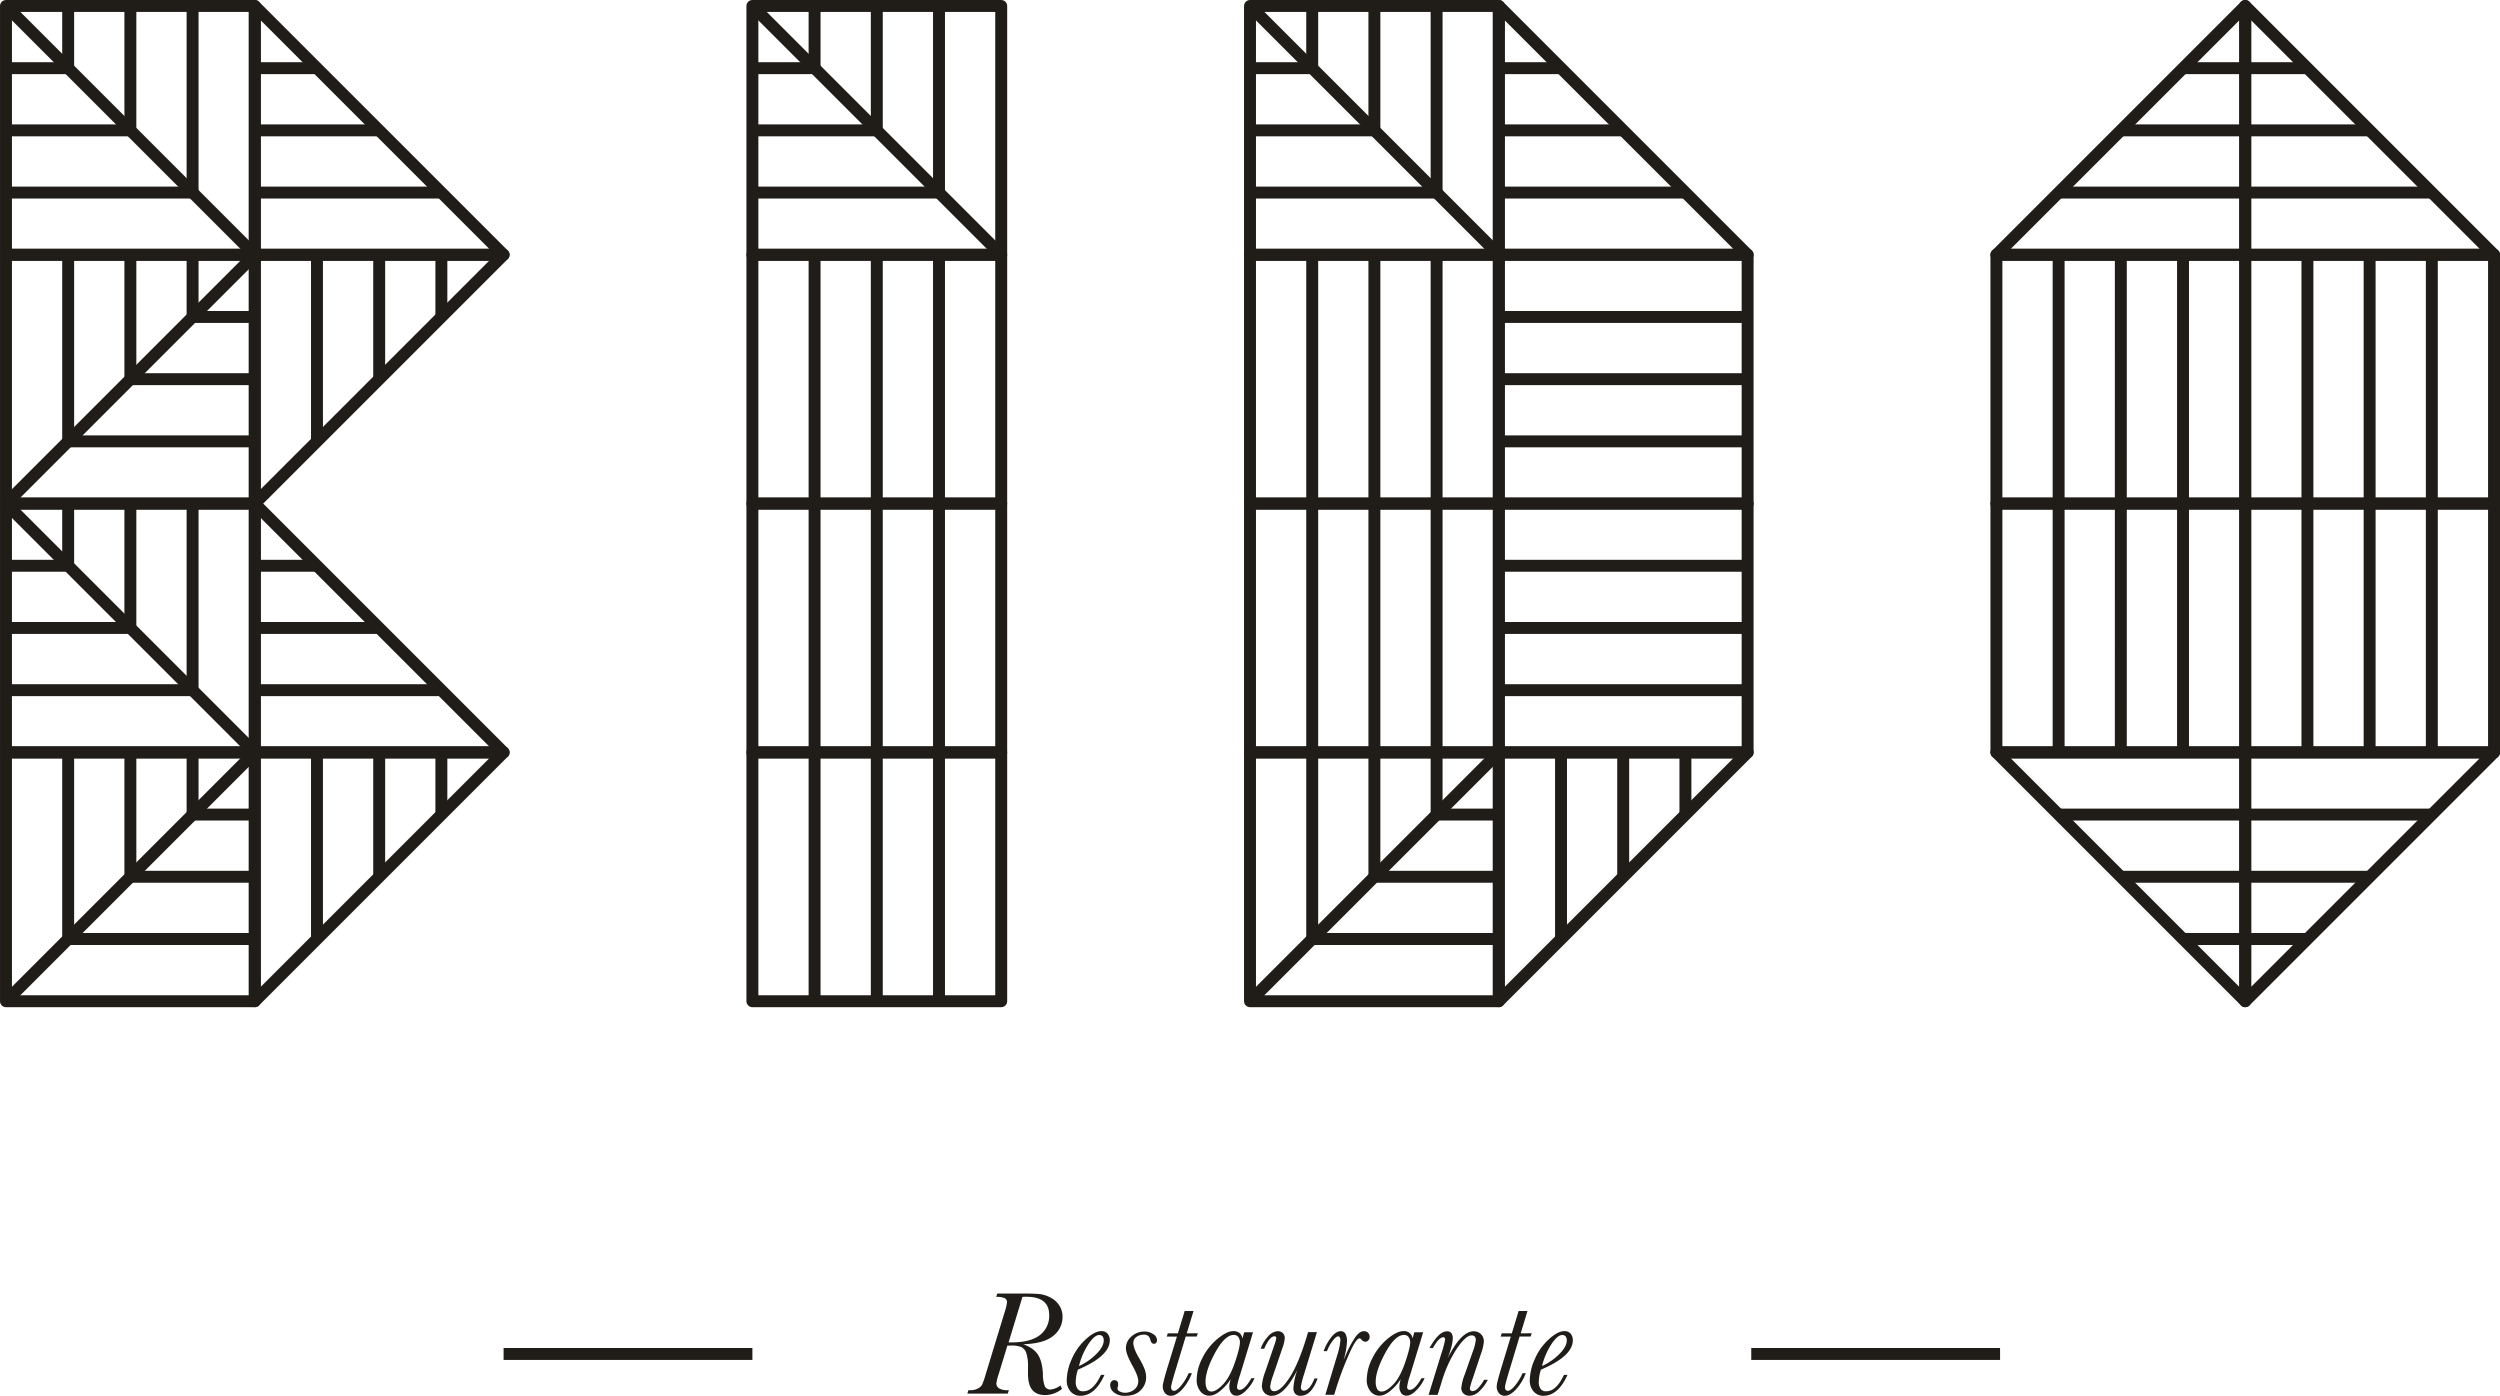 <svg id="Capa_1" data-name="Capa 1" xmlns="http://www.w3.org/2000/svg" viewBox="0 0 1157.8 646.41"><defs><style>.cls-1,.cls-2{fill:none;stroke:#201d19;stroke-linejoin:round;}.cls-1{stroke-width:5.53px;}.cls-2{stroke-width:5.53px;}.cls-3{fill:#201d19;}</style></defs><title>bido_logo_restaurante</title><rect class="cls-1" x="348.45" y="117.99" width="115.23" height="115.23"/><line class="cls-2" x1="434.87" y1="233.22" x2="434.87" y2="117.99"/><line class="cls-2" x1="406.06" y1="233.22" x2="406.06" y2="117.99"/><line class="cls-2" x1="377.25" y1="233.22" x2="377.25" y2="117.99"/><rect class="cls-1" x="348.45" y="233.22" width="115.23" height="115.23"/><line class="cls-2" x1="434.87" y1="348.45" x2="434.87" y2="233.22"/><line class="cls-2" x1="406.06" y1="348.45" x2="406.06" y2="233.22"/><line class="cls-2" x1="377.25" y1="348.45" x2="377.25" y2="233.22"/><rect class="cls-1" x="348.45" y="348.45" width="115.23" height="115.23"/><line class="cls-2" x1="434.87" y1="463.67" x2="434.87" y2="348.45"/><line class="cls-2" x1="406.06" y1="463.67" x2="406.06" y2="348.45"/><line class="cls-2" x1="377.25" y1="463.67" x2="377.25" y2="348.45"/><rect class="cls-1" x="578.9" y="117.99" width="115.23" height="115.23"/><line class="cls-2" x1="665.32" y1="233.22" x2="665.32" y2="117.99"/><line class="cls-2" x1="636.51" y1="233.22" x2="636.51" y2="117.99"/><line class="cls-2" x1="607.71" y1="233.22" x2="607.71" y2="117.99"/><rect class="cls-1" x="578.9" y="233.22" width="115.23" height="115.23"/><line class="cls-2" x1="665.32" y1="348.45" x2="665.32" y2="233.22"/><line class="cls-2" x1="636.51" y1="348.45" x2="636.51" y2="233.22"/><line class="cls-2" x1="607.71" y1="348.45" x2="607.71" y2="233.22"/><rect class="cls-1" x="924.58" y="117.99" width="115.23" height="115.23"/><line class="cls-2" x1="1011" y1="233.22" x2="1011" y2="117.99"/><line class="cls-2" x1="982.19" y1="233.22" x2="982.2" y2="117.99"/><line class="cls-2" x1="953.39" y1="233.22" x2="953.39" y2="117.99"/><rect class="cls-1" x="924.58" y="233.22" width="115.23" height="115.23"/><line class="cls-2" x1="1011" y1="348.45" x2="1011" y2="233.22"/><line class="cls-2" x1="982.19" y1="348.45" x2="982.2" y2="233.22"/><line class="cls-2" x1="953.39" y1="348.45" x2="953.39" y2="233.22"/><rect class="cls-1" x="1039.81" y="117.99" width="115.23" height="115.23"/><line class="cls-2" x1="1126.23" y1="233.22" x2="1126.23" y2="117.99"/><line class="cls-2" x1="1097.42" y1="233.22" x2="1097.42" y2="117.99"/><line class="cls-2" x1="1068.62" y1="233.22" x2="1068.62" y2="117.99"/><rect class="cls-1" x="1039.81" y="233.22" width="115.23" height="115.23"/><line class="cls-2" x1="1126.23" y1="348.45" x2="1126.23" y2="233.22"/><line class="cls-2" x1="1097.42" y1="348.45" x2="1097.42" y2="233.22"/><line class="cls-2" x1="1068.62" y1="348.45" x2="1068.62" y2="233.22"/><rect class="cls-1" x="694.13" y="117.99" width="115.23" height="115.23"/><line class="cls-2" x1="809.35" y1="146.8" x2="694.13" y2="146.8"/><line class="cls-2" x1="809.35" y1="175.61" x2="694.13" y2="175.61"/><line class="cls-2" x1="809.35" y1="204.41" x2="694.13" y2="204.41"/><rect class="cls-1" x="694.13" y="233.22" width="115.23" height="115.23"/><line class="cls-2" x1="809.35" y1="262.03" x2="694.13" y2="262.03"/><line class="cls-2" x1="809.35" y1="290.83" x2="694.13" y2="290.83"/><line class="cls-2" x1="809.35" y1="319.64" x2="694.13" y2="319.64"/><rect class="cls-1" x="348.45" y="2.77" width="115.23" height="115.23"/><line class="cls-2" x1="377.25" y1="31.57" x2="348.45" y2="31.57"/><line class="cls-2" x1="406.06" y1="60.38" x2="348.45" y2="60.38"/><polyline class="cls-2" points="434.87 2.77 434.87 89.19 348.45 89.19"/><line class="cls-2" x1="406.06" y1="60.38" x2="406.06" y2="2.77"/><line class="cls-2" x1="377.25" y1="31.57" x2="377.25" y2="2.77"/><line class="cls-1" x1="348.45" y1="2.77" x2="463.67" y2="117.99"/><rect class="cls-1" x="2.77" y="2.77" width="115.23" height="115.23"/><line class="cls-2" x1="31.57" y1="31.57" x2="2.77" y2="31.57"/><line class="cls-2" x1="60.38" y1="60.38" x2="2.77" y2="60.38"/><polyline class="cls-2" points="89.19 2.77 89.19 89.19 2.77 89.19"/><line class="cls-2" x1="60.38" y1="60.38" x2="60.38" y2="2.77"/><line class="cls-2" x1="31.57" y1="31.57" x2="31.57" y2="2.77"/><line class="cls-1" x1="2.77" y1="2.77" x2="117.99" y2="117.99"/><polygon class="cls-1" points="233.22 117.99 117.99 117.99 117.99 2.77 233.22 117.99"/><line class="cls-2" x1="146.8" y1="31.57" x2="117.99" y2="31.57"/><line class="cls-2" x1="175.61" y1="60.38" x2="117.99" y2="60.38"/><line class="cls-2" x1="204.41" y1="89.19" x2="117.99" y2="89.19"/><polygon class="cls-1" points="1155.04 117.99 1039.81 117.99 1039.81 2.77 1155.04 117.99"/><line class="cls-2" x1="1068.62" y1="31.57" x2="1039.81" y2="31.57"/><line class="cls-2" x1="1097.42" y1="60.38" x2="1039.81" y2="60.38"/><line class="cls-2" x1="1126.23" y1="89.19" x2="1039.81" y2="89.19"/><polygon class="cls-1" points="924.58 117.99 1039.81 117.99 1039.81 2.77 924.58 117.99"/><line class="cls-2" x1="1011" y1="31.57" x2="1039.81" y2="31.57"/><line class="cls-2" x1="982.2" y1="60.38" x2="1039.81" y2="60.38"/><line class="cls-2" x1="953.39" y1="89.19" x2="1039.81" y2="89.19"/><polygon class="cls-1" points="1155.04 348.45 1039.81 348.45 1039.81 463.68 1155.04 348.45"/><line class="cls-2" x1="1068.62" y1="434.87" x2="1039.81" y2="434.87"/><line class="cls-2" x1="1097.42" y1="406.06" x2="1039.81" y2="406.06"/><line class="cls-2" x1="1126.23" y1="377.25" x2="1039.81" y2="377.25"/><polygon class="cls-1" points="924.58 348.45 1039.81 348.45 1039.81 463.68 924.58 348.45"/><line class="cls-2" x1="1011" y1="434.87" x2="1039.81" y2="434.87"/><line class="cls-2" x1="982.2" y1="406.06" x2="1039.81" y2="406.06"/><line class="cls-2" x1="953.39" y1="377.25" x2="1039.81" y2="377.25"/><polygon class="cls-1" points="809.36 117.99 694.13 117.99 694.13 2.77 809.36 117.99"/><line class="cls-2" x1="722.93" y1="31.57" x2="694.13" y2="31.57"/><line class="cls-2" x1="751.74" y1="60.38" x2="694.13" y2="60.38"/><line class="cls-2" x1="780.55" y1="89.19" x2="694.13" y2="89.19"/><polygon class="cls-1" points="117.99 233.22 117.99 117.99 233.22 117.99 117.99 233.22"/><line class="cls-2" x1="204.41" y1="146.8" x2="204.41" y2="117.99"/><line class="cls-2" x1="175.61" y1="175.61" x2="175.61" y2="117.99"/><line class="cls-2" x1="146.8" y1="204.41" x2="146.8" y2="117.99"/><polygon class="cls-1" points="233.22 348.45 117.99 348.45 117.99 233.22 233.22 348.45"/><line class="cls-2" x1="146.8" y1="262.03" x2="117.99" y2="262.03"/><line class="cls-2" x1="175.61" y1="290.83" x2="117.99" y2="290.83"/><line class="cls-2" x1="204.41" y1="319.64" x2="117.99" y2="319.64"/><polygon class="cls-1" points="117.99 463.68 117.99 348.45 233.22 348.45 117.99 463.68"/><line class="cls-2" x1="204.41" y1="377.25" x2="204.41" y2="348.45"/><line class="cls-2" x1="175.61" y1="406.06" x2="175.61" y2="348.45"/><line class="cls-2" x1="146.8" y1="434.87" x2="146.8" y2="348.45"/><polygon class="cls-1" points="694.13 463.68 694.13 348.45 809.36 348.45 694.13 463.68"/><line class="cls-2" x1="780.55" y1="377.25" x2="780.55" y2="348.45"/><line class="cls-2" x1="751.74" y1="406.06" x2="751.74" y2="348.45"/><line class="cls-2" x1="722.94" y1="434.87" x2="722.94" y2="348.45"/><rect class="cls-1" x="578.9" y="2.77" width="115.23" height="115.23"/><line class="cls-2" x1="607.71" y1="31.57" x2="578.9" y2="31.57"/><line class="cls-2" x1="636.51" y1="60.38" x2="578.9" y2="60.38"/><polyline class="cls-2" points="665.32 2.77 665.32 89.19 578.9 89.19"/><line class="cls-2" x1="636.51" y1="60.38" x2="636.51" y2="2.77"/><line class="cls-2" x1="607.71" y1="31.57" x2="607.71" y2="2.77"/><line class="cls-1" x1="578.9" y1="2.77" x2="694.13" y2="117.99"/><rect class="cls-1" x="2.77" y="117.99" width="115.23" height="115.23"/><line class="cls-2" x1="89.19" y1="146.8" x2="117.99" y2="146.8"/><line class="cls-2" x1="60.38" y1="175.61" x2="117.99" y2="175.61"/><polyline class="cls-2" points="31.57 117.99 31.57 204.41 117.99 204.41"/><line class="cls-2" x1="60.38" y1="175.61" x2="60.38" y2="117.99"/><line class="cls-2" x1="89.19" y1="146.8" x2="89.19" y2="117.99"/><line class="cls-1" x1="117.99" y1="117.99" x2="2.77" y2="233.22"/><rect class="cls-1" x="2.77" y="233.22" width="115.23" height="115.23"/><line class="cls-2" x1="31.57" y1="262.03" x2="2.77" y2="262.03"/><line class="cls-2" x1="60.38" y1="290.83" x2="2.77" y2="290.83"/><polyline class="cls-2" points="89.19 233.22 89.19 319.64 2.77 319.64"/><line class="cls-2" x1="60.38" y1="290.83" x2="60.38" y2="233.22"/><line class="cls-2" x1="31.57" y1="262.03" x2="31.57" y2="233.22"/><line class="cls-1" x1="2.77" y1="233.22" x2="117.99" y2="348.45"/><rect class="cls-1" x="2.77" y="348.45" width="115.23" height="115.23"/><line class="cls-2" x1="89.19" y1="377.25" x2="117.99" y2="377.25"/><line class="cls-2" x1="60.38" y1="406.06" x2="117.99" y2="406.06"/><polyline class="cls-2" points="31.57 348.45 31.57 434.87 117.99 434.87"/><line class="cls-2" x1="60.38" y1="406.06" x2="60.38" y2="348.45"/><line class="cls-2" x1="89.19" y1="377.25" x2="89.19" y2="348.45"/><line class="cls-1" x1="117.99" y1="348.45" x2="2.77" y2="463.67"/><rect class="cls-1" x="578.9" y="348.45" width="115.23" height="115.23"/><line class="cls-2" x1="665.32" y1="377.25" x2="694.13" y2="377.25"/><line class="cls-2" x1="636.51" y1="406.06" x2="694.13" y2="406.06"/><polyline class="cls-2" points="607.71 348.45 607.71 434.87 694.13 434.87"/><line class="cls-2" x1="636.51" y1="406.06" x2="636.51" y2="348.45"/><line class="cls-2" x1="665.32" y1="377.25" x2="665.32" y2="348.45"/><line class="cls-1" x1="694.13" y1="348.45" x2="578.9" y2="463.67"/><path class="cls-3" d="M491.09,641.62l.75,1.61a12.76,12.76,0,0,1-7.76,2.87c-2.66,0-4.66-.8-6-2.39s-2-4.15-2-7.66l0-2.8a19.4,19.4,0,0,0-.82-6.74,4.7,4.7,0,0,0-2.29-2.66,11.82,11.82,0,0,0-4.71-.69h-1.71l-4.1,13.4a22.43,22.43,0,0,0-1,4,2.61,2.61,0,0,0,1.49,2.54,7.26,7.26,0,0,0,3.26.74h1l-.48,1.57H448l.47-1.57h.76a7.71,7.71,0,0,0,3.59-.77,4.55,4.55,0,0,0,2-1.78,31.13,31.13,0,0,0,1.55-4.43l9-29.49a21.82,21.82,0,0,0,1-4.31,2,2,0,0,0-1-1.81,8.73,8.73,0,0,0-4-.62l.48-1.57H473.9q5.06,0,7.57.26a13.87,13.87,0,0,1,5.14,1.67,10.42,10.42,0,0,1,4.05,3.71,9.52,9.52,0,0,1,1.42,5.13,11,11,0,0,1-4.36,8.88q-4.35,3.56-13.86,3.83,5,1.81,6.94,5c1.3,2.1,2,5,2.19,8.75a16.46,16.46,0,0,0,.89,5.74,2.75,2.75,0,0,0,2.73,1.47A8.67,8.67,0,0,0,491.09,641.62Zm-24-19.93h1.36q8.76,0,13.1-3.35A11.15,11.15,0,0,0,485.9,609c0-2.83-.89-4.94-2.65-6.34s-4.42-2.1-7.95-2.1c-.55,0-1.14,0-1.78.06Z"/><path class="cls-3" d="M509.86,636.73h1.64q-4.35,9.67-11.15,9.68a5.85,5.85,0,0,1-4.56-2,7.68,7.68,0,0,1-1.76-5.31,24.84,24.84,0,0,1,2.27-9.57,26.59,26.59,0,0,1,6.46-9.2c2.79-2.57,5.23-3.86,7.3-3.86a3.53,3.53,0,0,1,2.91,1.21,4.64,4.64,0,0,1,1,3q0,3.69-3.69,7.09t-11.08,6.54a18.45,18.45,0,0,0-1,5.64,5.3,5.3,0,0,0,.86,3.29,3,3,0,0,0,2.53,1.09Q506.3,644.39,509.86,636.73Zm-10.16-4.1a26.61,26.61,0,0,0,7.93-5.47q3.53-3.48,3.52-6.32a2.91,2.91,0,0,0-.53-1.93,1.94,1.94,0,0,0-1.58-.63c-1.37,0-3,1.32-4.84,4A32.77,32.77,0,0,0,499.7,632.63Z"/><path class="cls-3" d="M530.81,637.93a8.43,8.43,0,0,1-2.45,5.83c-1.63,1.76-4,2.65-7.19,2.65a7.74,7.74,0,0,1-5.28-1.56,4.45,4.45,0,0,1-1.76-3.33,2.54,2.54,0,0,1,.53-1.64,1.62,1.62,0,0,1,1.35-.69c1.23,0,1.84.65,1.84,1.95a5.43,5.43,0,0,1-.2,1.27,1.89,1.89,0,0,0-.14.58,1.72,1.72,0,0,0,1.06,1.42,5.06,5.06,0,0,0,2.53.59,6.63,6.63,0,0,0,4.17-1.45,4.8,4.8,0,0,0,1.88-4q0-2.22-2.63-7-3.07-5.53-3.08-8.1a7.06,7.06,0,0,1,2.6-5.54,8.77,8.77,0,0,1,5.91-2.25,7,7,0,0,1,4.16,1.23,3.35,3.35,0,0,1,1.72,2.63c0,1.21-.5,1.81-1.5,1.81-.75,0-1.3-.67-1.64-2a2.74,2.74,0,0,0-3-2.22,5.53,5.53,0,0,0-3.38,1.06,3.29,3.29,0,0,0-1.44,2.77c0,1.55.77,3.68,2.29,6.39a41.09,41.09,0,0,1,2.89,5.64A11.25,11.25,0,0,1,530.81,637.93Z"/><path class="cls-3" d="M554.73,617.46l-.47,1.5h-5.13l-4.51,14.94c-1.51,4.9-2.26,7.74-2.26,8.54a1.9,1.9,0,0,0,.36,1.25,1.31,1.31,0,0,0,1,.43c.82,0,1.89-.78,3.22-2.33a24.32,24.32,0,0,0,3.55-5.84H552a23.7,23.7,0,0,1-4.76,7.77q-2.68,2.68-4.91,2.69a3.45,3.45,0,0,1-2.78-1.23,4.65,4.65,0,0,1-1.05-3.12c0-1.07.71-3.91,2.12-8.54L545.06,619h-4.72l.48-1.5h4.69l3.14-10.36h4.1l-3.14,10.36Z"/><path class="cls-3" d="M576.2,617h4.1l-6.08,20a29.16,29.16,0,0,0-1.34,5.26,1.6,1.6,0,0,0,.31,1.05,1.15,1.15,0,0,0,.92.36q2.37,0,5.44-5.4H581a18.06,18.06,0,0,1-3.81,5.58q-2.48,2.52-4.56,2.52a2.84,2.84,0,0,1-2.46-1.2,4.94,4.94,0,0,1-.86-2.94,13.25,13.25,0,0,1,.69-3.66,21.91,21.91,0,0,1-4.46,5.22q-2.92,2.58-5.49,2.58a5.24,5.24,0,0,1-4.12-2,8.18,8.18,0,0,1-1.72-5.48,22.47,22.47,0,0,1,2.66-10,27.24,27.24,0,0,1,7-8.87q4.29-3.56,7.33-3.55a4.33,4.33,0,0,1,2.82.85,4.26,4.26,0,0,1,1.38,2.57Zm-17.88,22.9a6.67,6.67,0,0,0,.69,3.4,2.22,2.22,0,0,0,2,1.15c1.5,0,3.31-1.11,5.41-3.32s3.94-5.59,5.49-10.15,2.32-7.66,2.32-9.3a4,4,0,0,0-.73-2.44,2.45,2.45,0,0,0-2.1-1q-4.17,0-8.65,8.24T558.32,639.91Z"/><path class="cls-3" d="M608.77,638.41h1.44q-2.91,8-7.86,8a3.23,3.23,0,0,1-2.52-.93,4,4,0,0,1-.83-2.77,30.85,30.85,0,0,1,1.84-8.3q-6,12-11.82,12a4.38,4.38,0,0,1-3.39-1.34,4.7,4.7,0,0,1-1.23-3.31,23.29,23.29,0,0,1,1.54-6.46l4.2-12.27a17.46,17.46,0,0,0,.93-3.28.79.79,0,0,0-.89-.89q-2.16,0-4.72,5.77h-1.64a16.88,16.88,0,0,1,3.59-5.86,6.31,6.31,0,0,1,4.37-2.27,3.31,3.31,0,0,1,2.28.84,3.19,3.19,0,0,1,.94,2.51,19.45,19.45,0,0,1-1.2,4.78l-4.31,12.65a20.41,20.41,0,0,0-1.23,4.85,2.36,2.36,0,0,0,.48,1.61,1.79,1.79,0,0,0,1.4.55q3,0,7.15-6.4t7.93-19l.58-1.95h4.1l-6,19.62a32.81,32.81,0,0,0-1.44,5.78,2.06,2.06,0,0,0,.34,1.28,1.23,1.23,0,0,0,1,.43Q606.45,644.05,608.77,638.41Z"/><path class="cls-3" d="M614.55,625.73H613a23.55,23.55,0,0,1,3.61-6.53q2.18-2.7,4.29-2.7a2.39,2.39,0,0,1,2.19,1.18,7,7,0,0,1,.72,3.57,34.52,34.52,0,0,1-1.54,8.48c.13-.23.51-1.05,1.12-2.46a43.78,43.78,0,0,1,4.45-8.24q1.9-2.53,3.83-2.53a2.51,2.51,0,0,1,2.63,2.56,2.38,2.38,0,0,1-.6,1.68,1.88,1.88,0,0,1-1.42.65,2.63,2.63,0,0,1-1.88-1.13,1,1,0,0,0-.75-.45q-1.71,0-5.26,8.22a145.58,145.58,0,0,0-5.75,15.47l-.75,2.46h-4.1l5.44-18.11a31.23,31.23,0,0,0,1.53-7,3.21,3.21,0,0,0-.25-1.47.83.83,0,0,0-.77-.48c-.75,0-1.69.81-2.82,2.42A19.23,19.23,0,0,0,614.55,625.73Z"/><path class="cls-3" d="M655,617h4.1L653,637a28.72,28.72,0,0,0-1.33,5.26,1.55,1.55,0,0,0,.31,1.05,1.13,1.13,0,0,0,.92.36q2.36,0,5.43-5.4h1.44a18.23,18.23,0,0,1-3.81,5.58q-2.49,2.52-4.57,2.52a2.84,2.84,0,0,1-2.46-1.2,4.93,4.93,0,0,1-.85-2.94,13.56,13.56,0,0,1,.68-3.66,21.68,21.68,0,0,1-4.46,5.22q-2.92,2.58-5.48,2.58a5.23,5.23,0,0,1-4.12-2,8.18,8.18,0,0,1-1.73-5.48,22.36,22.36,0,0,1,2.67-10,27.08,27.08,0,0,1,7-8.87c2.86-2.37,5.31-3.55,7.33-3.55a3.85,3.85,0,0,1,4.21,3.42Zm-17.87,22.9a6.69,6.69,0,0,0,.68,3.4,2.23,2.23,0,0,0,2.05,1.15c1.51,0,3.31-1.11,5.42-3.32s3.93-5.59,5.48-10.15,2.33-7.66,2.33-9.3a4,4,0,0,0-.74-2.44,2.45,2.45,0,0,0-2.1-1q-4.17,0-8.65,8.24T637.11,639.91Z"/><path class="cls-3" d="M687.32,639h1.74a20.3,20.3,0,0,1-4.19,5.54,6.64,6.64,0,0,1-4.35,1.85,4,4,0,0,1-2.65-.94,3.46,3.46,0,0,1-1.11-2.79,23.8,23.8,0,0,1,1.57-6.08L682,626.17a23.25,23.25,0,0,0,1.47-5.54A2.42,2.42,0,0,0,683,619a2,2,0,0,0-1.52-.55q-2.6,0-6.79,6.1a58.4,58.4,0,0,0-7.19,16L665.78,646h-4.17l6-19.41a43.22,43.22,0,0,0,1.64-6.16,1.4,1.4,0,0,0-.21-.85.74.74,0,0,0-.64-.27c-1.35,0-2.94,1.66-4.79,5h-1.57q4.28-7.75,8.1-7.76a2.47,2.47,0,0,1,2,.8,3.81,3.81,0,0,1,.66,2.45q0,2.94-2.29,9.09,6.19-12.35,12-12.34a4.75,4.75,0,0,1,3.28,1.25,4.62,4.62,0,0,1,1.4,3.64,22.78,22.78,0,0,1-1.4,5.74L682.19,638a37.8,37.8,0,0,0-1.47,4.92,1.32,1.32,0,0,0,.33,1,1.26,1.26,0,0,0,.93.32,3.76,3.76,0,0,0,2.5-1.31A19,19,0,0,0,687.32,639Z"/><path class="cls-3" d="M709.36,617.46l-.48,1.5h-5.12l-4.51,14.94c-1.51,4.9-2.26,7.74-2.26,8.54a1.9,1.9,0,0,0,.36,1.25,1.29,1.29,0,0,0,1,.43c.82,0,1.89-.78,3.21-2.33a24,24,0,0,0,3.56-5.84h1.5a23.53,23.53,0,0,1-4.77,7.77q-2.68,2.68-4.9,2.69a3.49,3.49,0,0,1-2.79-1.23,4.7,4.7,0,0,1-1-3.12c0-1.07.71-3.91,2.12-8.54L699.69,619H695l.48-1.5h4.68l3.15-10.36h4.1l-3.14,10.36Z"/><path class="cls-3" d="M724.3,636.73h1.64q-4.34,9.67-11.14,9.68a5.87,5.87,0,0,1-4.57-2,7.68,7.68,0,0,1-1.76-5.31,24.68,24.68,0,0,1,2.28-9.57,26.45,26.45,0,0,1,6.46-9.2q4.18-3.86,7.29-3.86a3.53,3.53,0,0,1,2.91,1.21,4.64,4.64,0,0,1,1,3q0,3.69-3.69,7.09t-11.07,6.54a18.45,18.45,0,0,0-1,5.64,5.3,5.3,0,0,0,.85,3.29,3,3,0,0,0,2.53,1.09Q720.74,644.39,724.3,636.73Zm-10.15-4.1a26.74,26.74,0,0,0,7.93-5.47c2.34-2.32,3.52-4.43,3.52-6.32a3,3,0,0,0-.53-1.93,2,2,0,0,0-1.59-.63c-1.37,0-3,1.32-4.84,4A32.77,32.77,0,0,0,714.15,632.63Z"/><line class="cls-2" x1="233.22" y1="627.06" x2="348.45" y2="627.06"/><line class="cls-2" x1="811.04" y1="627.06" x2="926.27" y2="627.06"/></svg>